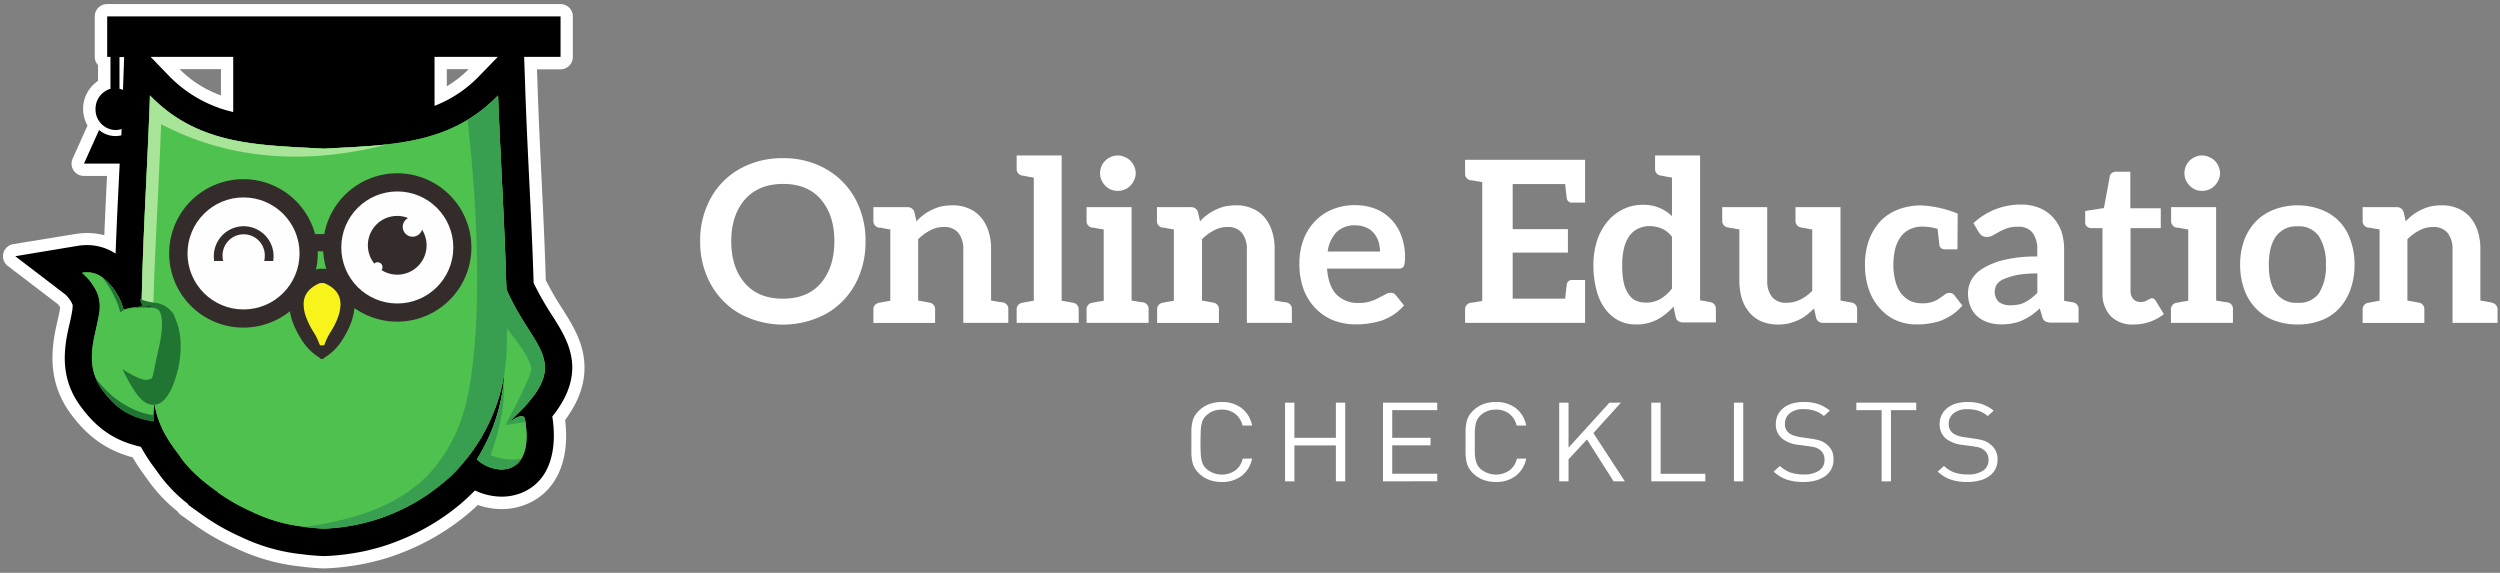 <?xml version="1.0" encoding="utf-8"?><svg id="Layer_1" data-name="Layer 1" xmlns="http://www.w3.org/2000/svg" width="611" height="140" viewBox="0 0 611 140"><rect x="0" y="0" width="611" height="140" fill="#808080" stroke="none"/><defs><style>.cls-1{fill:#fff;}.cls-2{fill:#5ab43d;}.cls-3{fill:#4fc14f;}.cls-4{fill:#217533;}.cls-5{fill:#389e50;}.cls-6{fill:#f9f31c;}.cls-7{fill:#332c2b;}.cls-8{fill:#fefefe;}.cls-9{fill:#a9e598;}</style></defs><title>Artboard 1</title><path d="M78.86,137.38c-1.66-.06-3.45-.21-5.27-.45a46.59,46.59,0,0,1-15.46-4.4A53.71,53.71,0,0,1,48.42,127l-3.35-2.39a1.57,1.57,0,0,1-.49-.6A36.37,36.37,0,0,1,37,115.9a48.22,48.22,0,0,1-3.61-5.39c-6.3-1.58-10.78-4.67-14.9-10.25C14.61,95,13.48,89,14.94,81.42c.15-.81.34-1.61.52-2.41.25-1.1.49-2.13.65-3.17.07-.43.11-.77.13-1a5.25,5.25,0,0,0-1.17-1.7L2.82,63.81a1.49,1.49,0,0,1-.55-1.55,1.51,1.51,0,0,1,1.21-1.12L18.8,58.6a16.18,16.18,0,0,1,2.49-.2,14.19,14.19,0,0,1,5.6,1.13c.22-5.47.49-11,.75-16.33l.08-1.75H20.53a1.51,1.51,0,0,1-1.37-2.12l3.69-8.2a1.37,1.37,0,0,1,.3-.44,6.74,6.74,0,0,1,2.31-10V15.23a1.51,1.51,0,0,1-.8-1.33V4a1.5,1.5,0,0,1,1.5-1.5H137A1.5,1.5,0,0,1,138.5,4V13.9a1.5,1.5,0,0,1-1.5,1.5h-7.35l.27,7.66c.24,6.78.57,13.68.9,20.35.4,8.32.81,16.92,1.05,25.4a76.08,76.08,0,0,0,4.55,7.86l.12.18c2.28,3.63,4.21,7,4.68,11.16.54,4.74-1,9.39-4.7,14.2,1.4,10-2,17.41-9.27,19.9a14.31,14.31,0,0,1-4.68.77h0a16.66,16.66,0,0,1-6.19-1.23c-1,1-2.18,2.06-3.39,3.06a55.77,55.77,0,0,1-15.5,9,45.68,45.68,0,0,1-6.53,2c-.93.25-2.09.5-3.46.74a57.79,57.79,0,0,1-8,.88l-.32,0ZM42.54,17.66a29.11,29.11,0,0,0,12.93,7.75v-10H40.35Zm65.16,5.92a28.64,28.64,0,0,0,8.21-5.92l2.19-2.26H107.7Z"/><path class="cls-1" d="M137,4V13.9h-8.9l.32,9.21c.54,15.35,1.54,30.69,2,46.05a75.89,75.89,0,0,0,4.89,8.5c2.08,3.29,4,6.57,4.46,10.52.58,5.15-1.64,9.68-4.79,13.61,1.18,7.39-.08,16.11-8.18,18.91a13,13,0,0,1-4.19.68,15.35,15.35,0,0,1-6.53-1.52,50.2,50.2,0,0,1-4,3.7A54.55,54.55,0,0,1,97,132.31a46.25,46.25,0,0,1-6.31,2c-1.1.3-2.27.54-3.4.73a56.16,56.16,0,0,1-7.76.86l-.26,0-.25,0c-1.74-.06-3.46-.21-5.18-.44a45.23,45.23,0,0,1-15-4.26,52.63,52.63,0,0,1-9.48-5.41L46,123.38l0-.18a35.59,35.59,0,0,1-7.72-8.15,46,46,0,0,1-3.86-5.85c-6.26-1.43-10.62-4.32-14.68-9.83s-4.55-11.21-3.3-17.67c.36-1.88.89-3.75,1.19-5.63a8.5,8.5,0,0,0,.13-1.54A7,7,0,0,0,16,72L3.73,62.62,19,60.08a14.41,14.41,0,0,1,2.25-.18,12.64,12.64,0,0,1,7,2.08c.27-7.35.64-14.69,1-22H20.53l3.69-8.21a6.07,6.07,0,0,0,4,1.48,6.17,6.17,0,0,0,1.44-.17l.06-1.55a4.63,4.63,0,0,1-1.5.25,5,5,0,0,1-4.87-5.1A5.09,5.09,0,0,1,27,21.7V13.9h-.8V4H137M106.2,25.87A30.35,30.35,0,0,0,117,18.71l4.66-4.81H106.2v12M57,27.38V13.9H36.81l4.65,4.81A31.72,31.72,0,0,0,57,27.38M30.06,21.94l.28-8H29.2v7.76a4.81,4.81,0,0,1,.86.28M137,1H26.16a3,3,0,0,0-3,3V13.9a3,3,0,0,0,.8,2v3.87a8.24,8.24,0,0,0-2.57,10.92l-3.6,8A3,3,0,0,0,20.53,43h5.62v.18c-.23,4.7-.46,9.52-.66,14.32a15.85,15.85,0,0,0-4.19-.55,17,17,0,0,0-2.74.22L3.24,59.66A3,3,0,0,0,1.91,65l12.25,9.35a3.82,3.82,0,0,1,.54.79c0,.14,0,.29-.07.46-.15,1-.39,2-.63,3.06-.18.8-.37,1.63-.53,2.47-1.55,8-.33,14.37,3.82,20s8.79,8.94,15.12,10.65a53.22,53.22,0,0,0,3.36,5A37.74,37.74,0,0,0,43.4,125a3.08,3.08,0,0,0,.8.85l3.35,2.39a56.77,56.77,0,0,0,10,5.7,48.28,48.28,0,0,0,15.91,4.51c1.84.24,3.64.39,5.37.46h.84a60.15,60.15,0,0,0,8.12-.9c1.41-.25,2.55-.49,3.59-.77a48.41,48.41,0,0,0,6.68-2.1,57.52,57.52,0,0,0,15.91-9.23c1-.83,1.93-1.66,2.81-2.49a18.15,18.15,0,0,0,5.82,1,15.7,15.7,0,0,0,5.17-.85c7.81-2.69,11.63-10.46,10.35-20.91,3.67-5,5.18-9.79,4.62-14.77-.5-4.5-2.6-8.15-4.9-11.79l-.13-.21a77,77,0,0,1-4.32-7.41c-.24-8.39-.65-16.88-1.05-25.11-.32-6.66-.65-13.55-.89-20.32l-.21-6.11H137a3,3,0,0,0,3-3V4a3,3,0,0,0-3-3ZM109.2,16.9h5.35a27,27,0,0,1-5.35,4.18V16.9Zm-65.31,0H54v6.42A27.16,27.16,0,0,1,43.89,16.9Z"/><path class="cls-2" d="M123.75,70.67c6.74,15.65,17.42,17.67-.24,33.21-2.05,1.8,4.31-4.14,4.79-1.4,2.43,14-7.12,14-11.76,9.8a48.12,48.12,0,0,0,2.76-5.09,44.06,44.06,0,0,0,4-16.46l-.06.4h0a39.08,39.08,0,0,1-2.72,9.87,43.47,43.47,0,0,1-8.3,13.18l0,.06-.06,0-.09.11a44,44,0,0,1-4.25,4,47.47,47.47,0,0,1-13.23,7.67,38.52,38.52,0,0,1-5.5,1.72,26.48,26.48,0,0,1-3,.66,50,50,0,0,1-6.87.76c-1.55-.06-3.09-.2-4.63-.4a38.85,38.85,0,0,1-13-3.68,47.13,47.13,0,0,1-8.42-4.8v-.08c-7.12-4.91-9.4-9-9.4-9h0c-3.18-4.13-5.14-7.5-6.06-12.62a27.82,27.82,0,0,0-.21,4.34c-5.25-.9-8.76-2.63-12.43-7.61-2.89-3.91-3-7.88-2.13-12.46.37-1.94.91-3.88,1.22-5.83a9.41,9.41,0,0,0-.35-5.31A13.3,13.3,0,0,0,20,66.67l.1,0A6.2,6.2,0,0,1,25,67.78a14.33,14.33,0,0,1,3.78,4.45,12.54,12.54,0,0,1,1.11,2.45l.31,1,1-.26a15.53,15.53,0,0,1,2.13-.36,14,14,0,0,1,4.34.15,6.3,6.3,0,0,1,2.41,1,4.78,4.78,0,0,1,.67.6c1.46,1.61,1.24,5.35,1,7.35a37.15,37.15,0,0,1-.94,5c-.2.82-.44,1.73-.73,2.55-.06.18-.12.35-.19.52A5.36,5.36,0,0,1,37.4,94.8c-1.8.88-4.67-1.06-5.74-2.45C33.9,95.4,34.32,96.19,37.9,96a8,8,0,0,0,3-3.35c.8-2,3.91-12.94.65-16.56-1.72-1.91-4.6-2.29-6.92-2.22.3-16.65,1.47-34,2-50.54,11.85,12.25,26.54,12.11,42.54,13,16-.91,30.69-.77,42.54-13C122.3,38.79,123.36,55,123.75,70.67Z"/><path class="cls-3" d="M123.75,70.67c6.74,15.65,17.42,17.67-.24,33.21-2.05,1.8,4.31-4.14,4.79-1.4,2.43,14-7.12,14-11.76,9.8a48.12,48.12,0,0,0,2.76-5.09,44.06,44.06,0,0,0,4-16.46l-.06.4h0a39.08,39.08,0,0,1-2.72,9.87,43.47,43.47,0,0,1-8.3,13.18l0,.06-.06,0-.09.11a44,44,0,0,1-4.25,4,47.47,47.47,0,0,1-13.23,7.67,38.52,38.52,0,0,1-5.5,1.72,26.48,26.48,0,0,1-3,.66,50,50,0,0,1-6.87.76c-1.55-.06-3.09-.2-4.63-.4a38.85,38.85,0,0,1-13-3.68,47.13,47.13,0,0,1-8.42-4.8v-.08c-7.12-4.91-9.4-9-9.4-9h0c-3.18-4.13-5.14-7.5-6.06-12.62a27.82,27.82,0,0,0-.21,4.34c-5.25-.9-8.76-2.63-12.43-7.61-2.89-3.91-3-7.88-2.13-12.46.37-1.94.91-3.88,1.22-5.83a9.41,9.41,0,0,0-.35-5.31A13.3,13.3,0,0,0,20,66.67l.1,0A6.2,6.2,0,0,1,25,67.78a14.33,14.33,0,0,1,3.78,4.45,12.54,12.54,0,0,1,1.11,2.45l.31,1,1-.26a15.53,15.53,0,0,1,2.13-.36,14,14,0,0,1,4.34.15,6.3,6.3,0,0,1,2.41,1,4.78,4.78,0,0,1,.67.6c1.46,1.61,1.24,5.35,1,7.35a37.15,37.15,0,0,1-.94,5c-.2.82-.44,1.73-.73,2.55-.06.18-.12.35-.19.52A5.36,5.36,0,0,1,37.4,94.8c-1.8.88-4.67-1.06-5.74-2.45C33.9,95.4,34.32,96.19,37.9,96a8,8,0,0,0,3-3.35c.8-2,3.91-12.94.65-16.56-1.72-1.91-4.6-2.29-6.92-2.22.3-16.65,1.47-34,2-50.54,11.85,12.25,26.54,12.11,42.54,13,16-.91,30.69-.77,42.54-13C122.3,38.79,123.36,55,123.75,70.67Z"/><path class="cls-4" d="M37.77,98.94l-.05-.25,0,.26a4.12,4.12,0,0,1-2.78-1c-2.31-1.81-5-7.74-5-7.74s4.45,3,6.11,2.6.9.33,2.71-7.55.22-9.68-.64-10a6,6,0,0,1,2,.92,4.78,4.78,0,0,1,.67.6c1.46,1.61,1.24,5.35,1,7.35a37.15,37.15,0,0,1-.94,5c-.2.82-.44,1.73-.73,2.55-.06.18-.12.35-.19.52A5.36,5.36,0,0,1,37.4,94.8c-1.8.88-4.67-1.06-5.74-2.45C33.9,95.4,34.32,96.19,37.9,96a8,8,0,0,0,3-3.35c.76-1.93,3.64-12,1-16h0c1.85,1.67,3.44,8,1.06,15.56C41.49,97,39.57,98.76,37.77,98.94Zm-.27,2.52c0,.53,0,1.07,0,1.57-5.25-.9-8.76-2.63-12.43-7.61a13.63,13.63,0,0,1-1.74-3.1C28.91,99.83,35.47,101.2,37.5,101.46ZM25,67.78a14.33,14.33,0,0,1,3.78,4.45,12.54,12.54,0,0,1,1.11,2.45l.31,1,.8-.2a5.26,5.26,0,0,0-1.63.91A14.2,14.2,0,0,0,28.19,73,25.46,25.46,0,0,0,25,67.78Zm6.21,7.64a15.53,15.53,0,0,1,2.13-.36,14,14,0,0,1,4.34.15l.3.07A35.24,35.24,0,0,0,31.19,75.42Z"/><path class="cls-5" d="M123.75,70.67c6.74,15.65,17.42,17.67-.24,33.21,0,0,5.73-10.5,6.3-13.4s-8-12.72-8-12.72l-.58-8.6s1-2.41,2.27-5.16Q123.67,67.36,123.75,70.67Zm-.23,33.21c1.17-.94,4.45-3.34,4.78-1.4,0,.23.08.44.11.66Zm3.92,8.19c-2.42,4-7.77,3-10.9.21a48.12,48.12,0,0,0,2.76-5.09,44.22,44.22,0,0,0,3.85-13.93,40.91,40.91,0,0,1-.49,7.79,67,67,0,0,1-2.75,10.19,14.56,14.56,0,0,0,5.06,1.08A7.55,7.55,0,0,0,127.44,112.07Zm-4.35-19.72c0,.36-.13.76-.23,1.24.15-.86.22-1.37.22-1.37Z"/><path class="cls-5" d="M79.22,129.23a44,44,0,0,1-4.84-.44c9.36-1.32,18.17-3.64,25.24-8.51l.74-.53a33.18,33.18,0,0,0,4.45-3.87,39.57,39.57,0,0,0,7.38-11.83c.11-.31.23-.62.34-.94h0a52.11,52.11,0,0,0,2.06-7.76c4.76-25.71-.33-66-.33-66h0a36.47,36.47,0,0,0,7.49-6c.68,19.19,2.14,39.56,2.14,58.61h0c.22,12.77-3.94,23.21-10.57,31a27.28,27.28,0,0,1-5.53,5.46A48.1,48.1,0,0,1,79.22,129.23Z"/><path class="cls-6" d="M78.7,67.41a2.43,2.43,0,0,0-1.18.17c-11.64,4.9.31,18.73,1.18,18.49.87.24,12.81-13.59,1.17-18.49A2.37,2.37,0,0,0,78.7,67.41Z"/><path class="cls-7" d="M97.1,42.35A18.14,18.14,0,0,0,79.26,57.21H77a18.14,18.14,0,1,0-6.15,18.86,14.75,14.75,0,0,0,.72,2.76A22.82,22.82,0,0,0,73.69,83a13.31,13.31,0,0,0,4.61,4.54l-.06.21a2.14,2.14,0,0,1,.92,0l-.07-.21A13.33,13.33,0,0,0,83.71,83a22.82,22.82,0,0,0,2.1-4.16,13.74,13.74,0,0,0,.81-3.55A18.13,18.13,0,1,0,97.1,42.35ZM79,61.42a18.35,18.35,0,0,0,.76,4.34l-.21-.05a11.78,11.78,0,0,0-1.68,0,3.75,3.75,0,0,0-.64.16,18.2,18.2,0,0,0,.43-3.93c0-.18,0-.35,0-.52Zm3.56,16.22a18,18,0,0,1-1.76,3.48c-1.16,1.81-1.5,3.32-1.63,3.28h-.92c-.14,0-.48-1.47-1.64-3.28a18.57,18.57,0,0,1-1.75-3.48,9.12,9.12,0,0,1-.65-3.52c.07-1.92,1.13-3.74,4-4.94a.46.46,0,0,1,.15,0,.6.6,0,0,1,.19,0h.32a.6.6,0,0,1,.19,0l.15,0c2.87,1.2,3.93,3,4,4.94A9.12,9.12,0,0,1,82.55,77.64Z"/><circle class="cls-8" cx="59.52" cy="61.94" r="13.69"/><circle class="cls-8" cx="97.1" cy="60.48" r="13.69"/><path class="cls-7" d="M97.07,52.77a7.19,7.19,0,0,1,2.68.52,2.41,2.41,0,1,0,3.4,2.84,7.17,7.17,0,0,1-6.08,11A7.07,7.07,0,0,1,93.24,66a1.17,1.17,0,0,0,.24-.71A1.18,1.18,0,0,0,92.3,64.1a1.14,1.14,0,0,0-.81.33,7.07,7.07,0,0,1-1.58-4.49A7.16,7.16,0,0,1,97.07,52.77Z"/><path class="cls-7" d="M59.56,55.29a7.33,7.33,0,0,1,7.3,7.36,7.11,7.11,0,0,1-.09,1.14H64.58a5.38,5.38,0,0,0,.13-1.14,5.16,5.16,0,1,0-10.31,0,5.38,5.38,0,0,0,.13,1.14H52.34a8.5,8.5,0,0,1-.08-1.14A7.32,7.32,0,0,1,59.56,55.29Z"/><path class="cls-9" d="M34.62,73.88c.31-16.65,1.48-34,2.06-50.54,11.85,12.25,26.54,12.11,42.54,13,5.25-.3,10.34-.49,15.25-1-15.85,4.05-35.7,5.18-55.1-5C38.85,45,37.91,59.51,37.49,74.06a8,8,0,0,0-2.86-.18Z"/><path class="cls-4" d="M34.14,73.05l.68,1.85a5.22,5.22,0,0,1,2.84.31c1.58.61,2.72,1.37,3,3.27s.08,10.37-.91,12.12-1.53,3.81-3.05,3.51a34.07,34.07,0,0,1-5.11-2.06l1.91,3.81a6.66,6.66,0,0,0,3,1.45c1.53.15,4.58-1.45,5.42-4.12s1.6-11.28,1.6-11.28-.46-4.57-1.3-5.41A6.19,6.19,0,0,0,37.94,74,14,14,0,0,1,34.14,73.05Z"/><path class="cls-1" d="M209,69.48a18.45,18.45,0,0,1-7.17,7.25,22.26,22.26,0,0,1-20.9,0,18.55,18.55,0,0,1-7.19-7.22A21.3,21.3,0,0,1,171.12,59a21.24,21.24,0,0,1,2.59-10.58,18.3,18.3,0,0,1,7.19-7.2,21.1,21.1,0,0,1,10.45-2.56,20.7,20.7,0,0,1,10.5,2.64A18.51,18.51,0,0,1,209,48.53,21.35,21.35,0,0,1,211.53,59,21.49,21.49,0,0,1,209,69.48Zm-8.33-20.7q-3.28-3.84-9.29-3.83T182,48.81q-3.28,3.86-3.28,10.14c0,4.27,1.1,7.67,3.31,10.23S187.31,73,191.35,73s7.15-1.29,9.32-3.86,3.25-6,3.25-10.2S202.83,51.33,200.64,48.78Z"/><path class="cls-1" d="M246.43,75.66v3.25h-11v-18a6.19,6.19,0,0,0-1.22-4,4.33,4.33,0,0,0-3.58-1.43,6.81,6.81,0,0,0-3.31.83,12.05,12.05,0,0,0-2.92,2.15v15l1.6.28.83.16.33.06a1.61,1.61,0,0,1,1.38,1.71v3.25H213.46V75.66A1.61,1.61,0,0,1,214.84,74l.33-.06.82-.16,1.6-.28V56.08l-1.6-.27-.46-.11a1.23,1.23,0,0,0-.36-.06l-.33,0a1.61,1.61,0,0,1-1.38-1.71V50.63h8.32a1.68,1.68,0,0,1,1.71,1.26l.5,2.21a10.38,10.38,0,0,1,1.76-1.6,11.43,11.43,0,0,1,2-1.21,11.23,11.23,0,0,1,2.26-.83,13.81,13.81,0,0,1,2.65-.28,9.85,9.85,0,0,1,4.13.78,8.2,8.2,0,0,1,3,2.2,10.12,10.12,0,0,1,1.82,3.42,13.69,13.69,0,0,1,.61,4.36V73.45l1.65.28a3.3,3.3,0,0,1,.47.11,1.63,1.63,0,0,0,.36,0l.33.06A1.61,1.61,0,0,1,246.43,75.66Z"/><path class="cls-1" d="M263.63,75.66v3.25H248.47V75.66A1.61,1.61,0,0,1,249.84,74l.34-.06.82-.16,1.66-.28V43.4L251,43.13l-.47-.11a1.17,1.17,0,0,0-.35-.06l-.34-.05a1.61,1.61,0,0,1-1.37-1.71V38h11v35.5l1.65.28.83.16.33.06A1.61,1.61,0,0,1,263.63,75.66Z"/><path class="cls-1" d="M280.72,75.66v3.25H265.56V75.66A1.61,1.61,0,0,1,266.94,74l.33-.06.82-.16,1.66-.28V56.08l-1.66-.27-.47-.11a1.17,1.17,0,0,0-.35-.06l-.33,0a1.61,1.61,0,0,1-1.38-1.71V50.63h11V73.45l1.65.28a3.3,3.3,0,0,1,.47.11,1.63,1.63,0,0,0,.36,0l.33.06A1.61,1.61,0,0,1,280.72,75.66ZM277.19,44a4.29,4.29,0,0,1-.94,1.38,4.09,4.09,0,0,1-1.38.94,4.57,4.57,0,0,1-3.41,0,4.23,4.23,0,0,1-1.33-.94A4.42,4.42,0,0,1,269.2,44a4,4,0,0,1-.34-1.65,4.39,4.39,0,0,1,.34-1.71,3.91,3.91,0,0,1,.93-1.38,3.86,3.86,0,0,1,1.33-.88,3.92,3.92,0,0,1,3.41,0,3.94,3.94,0,0,1,1.38.88,4.09,4.09,0,0,1,.94,1.38,4.46,4.46,0,0,1,.39,1.71A4.11,4.11,0,0,1,277.19,44Z"/><path class="cls-1" d="M315.73,75.66v3.25h-11v-18a6.19,6.19,0,0,0-1.21-4A4.33,4.33,0,0,0,300,55.48a6.81,6.81,0,0,0-3.31.83,11.86,11.86,0,0,0-2.92,2.15v15l1.6.28.83.16.33.06a1.61,1.61,0,0,1,1.37,1.71v3.25h-15.1V75.66A1.61,1.61,0,0,1,284.14,74l.33-.06.82-.16,1.6-.28V56.08l-1.6-.27c-.18,0-.34-.07-.46-.11a1.23,1.23,0,0,0-.36-.06l-.33,0a1.61,1.61,0,0,1-1.38-1.71V50.63h8.32a1.68,1.68,0,0,1,1.71,1.26l.5,2.21a10.38,10.38,0,0,1,1.76-1.6,11.43,11.43,0,0,1,2-1.21,11.23,11.23,0,0,1,2.26-.83,13.81,13.81,0,0,1,2.65-.28,9.88,9.88,0,0,1,4.13.78,8.2,8.2,0,0,1,3,2.2,10.12,10.12,0,0,1,1.82,3.42,14,14,0,0,1,.61,4.36V73.45l1.65.28a3.66,3.66,0,0,1,.47.11,1.63,1.63,0,0,0,.36,0l.33.06A1.61,1.61,0,0,1,315.73,75.66Z"/><path class="cls-1" d="M336.07,51a10.79,10.79,0,0,1,3.86,2.54,11.41,11.41,0,0,1,2.53,4A15.11,15.11,0,0,1,343.4,63a8.4,8.4,0,0,1-.11,1.32,2.52,2.52,0,0,1-.22.77.82.82,0,0,1-.5.44,1.75,1.75,0,0,1-.77.11H324.33q.33,4.36,2.37,6.4a7.3,7.3,0,0,0,5.4,2,8.52,8.52,0,0,0,2.81-.39,11.54,11.54,0,0,0,2.1-.88,8.56,8.56,0,0,1,.8-.41c.27-.13.54-.27.79-.42a2.41,2.41,0,0,1,1.27-.38,1.68,1.68,0,0,1,.77.16,1.14,1.14,0,0,1,.5.44l2,2.48a12.87,12.87,0,0,1-2.54,2.26,14.08,14.08,0,0,1-2.92,1.44,21.24,21.24,0,0,1-3.14.71,19.34,19.34,0,0,1-3.09.22,15.18,15.18,0,0,1-5.46-.93,12.72,12.72,0,0,1-4.41-2.92,13.43,13.43,0,0,1-3-4.75,18.38,18.38,0,0,1-1-6.56,16.2,16.2,0,0,1,.94-5.4,13.05,13.05,0,0,1,2.7-4.46,12.24,12.24,0,0,1,4.25-3,14.15,14.15,0,0,1,5.73-1.11A13.93,13.93,0,0,1,336.07,51Zm-9.43,5.74a8.38,8.38,0,0,0-2.15,4.74h12.79A9.13,9.13,0,0,0,336.9,59a6.41,6.41,0,0,0-1.11-2,4.72,4.72,0,0,0-1.87-1.38,6.56,6.56,0,0,0-2.65-.55A6.25,6.25,0,0,0,326.64,56.75Z"/><path class="cls-1" d="M387.4,49.52h-3.2a1.22,1.22,0,0,1-1.27-1c-.19-1.44-.31-2.61-.39-3.53H369.7V56h13.5v5.74H369.7V73h12.84c.08-.91.2-2.09.39-3.52a1.23,1.23,0,0,1,1.27-1.05h3.2V78.91H358.07V75.66A1.6,1.6,0,0,1,359.44,74l.33-.06a1.63,1.63,0,0,0,.36,0,3.66,3.66,0,0,1,.47-.11l1.66-.28V44.51l-1.66-.28-.47-.11a1.2,1.2,0,0,0-.36,0l-.33-.06a1.6,1.6,0,0,1-1.37-1.71V39.05H387.4Z"/><path class="cls-1" d="M411.27,78.8a2,2,0,0,1-1.11-.33,1.49,1.49,0,0,1-.6-.94L409,74.94a14.86,14.86,0,0,1-3.92,3.14,10.71,10.71,0,0,1-5.24,1.21,9.1,9.1,0,0,1-4.19-.93,9.63,9.63,0,0,1-3.3-2.81A12.9,12.9,0,0,1,390.21,71a23,23,0,0,1-.78-6.17,19.91,19.91,0,0,1,.83-5.84,14.14,14.14,0,0,1,2.48-4.69,11.67,11.67,0,0,1,3.81-3.09,10.63,10.63,0,0,1,5-1.15,9.77,9.77,0,0,1,4.08.77,9.92,9.92,0,0,1,3,2V43.4l-1.6-.27-.47-.11a1.23,1.23,0,0,0-.36-.06l-.33-.05a1.6,1.6,0,0,1-1.37-1.71V38h11V73.4l1.43.22.72.16.33.06a1.61,1.61,0,0,1,1.38,1.71V78.8Zm-5.13-22.94a7.93,7.93,0,0,0-3-.6,6.58,6.58,0,0,0-2.75.6,5.69,5.69,0,0,0-2.15,1.77,9.09,9.09,0,0,0-1.33,3,16.77,16.77,0,0,0-.44,4.25,18.66,18.66,0,0,0,.39,4.25A7.61,7.61,0,0,0,398,71.85a4.2,4.2,0,0,0,1.76,1.6,5.63,5.63,0,0,0,2.42.5,6.82,6.82,0,0,0,3.64-.89,10.4,10.4,0,0,0,2.81-2.53V57.85A6.53,6.53,0,0,0,406.14,55.86Z"/><path class="cls-1" d="M453.88,75.66v3.25h-8.32a1.68,1.68,0,0,1-1.71-1.27l-.5-2.26A20.43,20.43,0,0,1,441.53,77a10.31,10.31,0,0,1-2,1.22,15.91,15.91,0,0,1-2.32.82,12.79,12.79,0,0,1-2.59.28,10.81,10.81,0,0,1-4.13-.77,8.06,8.06,0,0,1-3-2.26A10,10,0,0,1,425.71,73a15.66,15.66,0,0,1-.61-4.35V56.08l-2.81-.49a1.61,1.61,0,0,1-1.38-1.71V50.63h11v18a6.16,6.16,0,0,0,1.22,4A4.4,4.4,0,0,0,436.68,74a7.69,7.69,0,0,0,3.31-.77,10.89,10.89,0,0,0,2.92-2.15v-15l-2-.35c-.33-.06-.57-.1-.71-.14a1.61,1.61,0,0,1-1.38-1.71V50.63h11V73.45l2.75.5A1.61,1.61,0,0,1,453.88,75.66Z"/><path class="cls-1" d="M477.15,76.92a19.32,19.32,0,0,1-2.76,1.44,16.23,16.23,0,0,1-2.92.71,18.23,18.23,0,0,1-3,.22,12.53,12.53,0,0,1-4.91-.93,11.45,11.45,0,0,1-4-2.87,13.27,13.27,0,0,1-2.76-4.58,18.3,18.3,0,0,1-1-6.23,17.66,17.66,0,0,1,.88-5.73,14.28,14.28,0,0,1,2.65-4.63,11.67,11.67,0,0,1,4.29-3,15.17,15.17,0,0,1,5.9-1.11,26.78,26.78,0,0,1,8.94,2l-.06,8.72h-3.14a1.23,1.23,0,0,1-1.27-1l-.44-4a14,14,0,0,0-3.64-.55,7,7,0,0,0-3.14.66,5.67,5.67,0,0,0-2.21,1.82,8.52,8.52,0,0,0-1.38,3,17,17,0,0,0-.44,3.85,15,15,0,0,0,.5,4,8.67,8.67,0,0,0,1.38,3,7.1,7.1,0,0,0,2.2,1.82,7.27,7.27,0,0,0,2.92.6,7.36,7.36,0,0,0,2.65-.38,7.55,7.55,0,0,0,1.71-.89c.18-.14.38-.28.58-.41a5.69,5.69,0,0,0,.63-.47,1.66,1.66,0,0,1,1.11-.38,1.38,1.38,0,0,1,1.26.6l1.93,2.48A14.19,14.19,0,0,1,477.15,76.92Z"/><path class="cls-1" d="M508,75.6v3.25h-6.51a3.34,3.34,0,0,1-1.54-.27,1.66,1.66,0,0,1-.83-1.21l-.61-2a15.46,15.46,0,0,1-2.09,1.71,14.83,14.83,0,0,1-2.15,1.21,10.76,10.76,0,0,1-2.32.72,14.32,14.32,0,0,1-2.75.27,10.41,10.41,0,0,1-3.31-.49,7.68,7.68,0,0,1-2.59-1.43,6.57,6.57,0,0,1-1.71-2.43,8.6,8.6,0,0,1-.61-3.31,6.73,6.73,0,0,1,.83-3.2,7.4,7.4,0,0,1,2.81-2.81,17.67,17.67,0,0,1,5.18-2.09,33.6,33.6,0,0,1,8.11-.83V61.05a6.56,6.56,0,0,0-1.22-4.25,4.26,4.26,0,0,0-3.47-1.38,7.82,7.82,0,0,0-2.76.39,15,15,0,0,0-1.93.88l-1.48.83a2.71,2.71,0,0,1-1.49.38,2.12,2.12,0,0,1-1.21-.33,3.08,3.08,0,0,1-.78-.88l-1.26-2.15A16.85,16.85,0,0,1,494,50a11.51,11.51,0,0,1,4.46.83,9.39,9.39,0,0,1,3.26,2.26,10.47,10.47,0,0,1,2.09,3.47,13.89,13.89,0,0,1,.66,4.41V73.51l1.49.27.61.11A1.61,1.61,0,0,1,508,75.6Zm-15.05-8.38a17.63,17.63,0,0,0-3.26,1A3.83,3.83,0,0,0,488,69.54a3.53,3.53,0,0,0,.55,4.3,4.75,4.75,0,0,0,2.76.77,10.5,10.5,0,0,0,1.93-.17,5.34,5.34,0,0,0,1.71-.6,12.22,12.22,0,0,0,1.49-.94,18.28,18.28,0,0,0,1.49-1.32V66.84A25.32,25.32,0,0,0,492.92,67.22Z"/><path class="cls-1" d="M515.85,77.26a8,8,0,0,1-2-5.74V55.75H511a1.52,1.52,0,0,1-.94-.38,1.24,1.24,0,0,1-.44-1V51.56l4.58-.71,1.43-7.72a1.16,1.16,0,0,1,.49-.83,1.73,1.73,0,0,1,1-.33h3.53V50.9h7.44v4.85H520.7V71.08a3,3,0,0,0,.66,2,2.28,2.28,0,0,0,1.77.72,3.33,3.33,0,0,0,1-.11l.72-.33.61-.34a.79.79,0,0,1,.44-.11.89.89,0,0,1,.55.11l.39.45,2,3.3a11.71,11.71,0,0,1-3.42,1.88,11.9,11.9,0,0,1-4,.66A7.47,7.47,0,0,1,515.85,77.26Z"/><path class="cls-1" d="M545.73,75.66v3.25H530.57V75.66A1.61,1.61,0,0,1,532,74l.33-.06.83-.16,1.65-.28V56.08l-1.65-.27-.47-.11a1.23,1.23,0,0,0-.36-.06l-.33,0a1.61,1.61,0,0,1-1.38-1.71V50.63h11V73.45l1.65.28a3.3,3.3,0,0,1,.47.11,1.63,1.63,0,0,0,.36,0l.33.06A1.61,1.61,0,0,1,545.73,75.66ZM542.2,44a4.29,4.29,0,0,1-.94,1.38,4.15,4.15,0,0,1-1.37.94,4.64,4.64,0,0,1-1.71.33,4.56,4.56,0,0,1-1.71-.33A4.67,4.67,0,0,1,534.21,44a4.16,4.16,0,0,1-.33-1.65,4.56,4.56,0,0,1,.33-1.71,3.82,3.82,0,0,1,.94-1.38,3.73,3.73,0,0,1,1.32-.88,3.94,3.94,0,0,1,3.42,0,3.9,3.9,0,0,1,1.37.88,3.82,3.82,0,0,1,.94,1.38,4.46,4.46,0,0,1,.39,1.71A4.11,4.11,0,0,1,542.2,44Z"/><path class="cls-1" d="M567.29,51.23a11.8,11.8,0,0,1,7.16,7.45,17.09,17.09,0,0,1,1,6,17.61,17.61,0,0,1-1,6.07,13.46,13.46,0,0,1-2.75,4.63,11.79,11.79,0,0,1-4.41,2.92,15.7,15.7,0,0,1-5.74,1,16.13,16.13,0,0,1-5.79-1,11.79,11.79,0,0,1-4.41-2.92,12.6,12.6,0,0,1-2.86-4.63,17.85,17.85,0,0,1-1-6.07,17.32,17.32,0,0,1,1-6,13.37,13.37,0,0,1,2.86-4.58,12.54,12.54,0,0,1,4.41-2.87,16.35,16.35,0,0,1,11.53,0Zm-.55,20.46a12.22,12.22,0,0,0,1.71-7,12.22,12.22,0,0,0-1.71-6.95,5.86,5.86,0,0,0-5.19-2.42,6.13,6.13,0,0,0-5.29,2.42c-1.18,1.62-1.76,4-1.76,7s.58,5.27,1.76,6.89a6.08,6.08,0,0,0,5.29,2.37A5.89,5.89,0,0,0,566.74,71.69Z"/><path class="cls-1" d="M610.4,75.66v3.25h-11v-18a6.19,6.19,0,0,0-1.22-4,4.33,4.33,0,0,0-3.58-1.43,6.81,6.81,0,0,0-3.31.83,12.05,12.05,0,0,0-2.92,2.15v15l1.6.28.83.16.33.06a1.61,1.61,0,0,1,1.38,1.71v3.25H577.43V75.66A1.61,1.61,0,0,1,578.81,74l.33-.06.83-.16,1.6-.28V56.08l-1.6-.27-.47-.11a1.23,1.23,0,0,0-.36-.06l-.33,0a1.61,1.61,0,0,1-1.38-1.71V50.63h8.33a1.68,1.68,0,0,1,1.7,1.26l.5,2.21a10.77,10.77,0,0,1,1.76-1.6,11.43,11.43,0,0,1,2-1.21,11.06,11.06,0,0,1,2.27-.83,13.71,13.71,0,0,1,2.64-.28,9.93,9.93,0,0,1,4.14.78,8.25,8.25,0,0,1,3,2.2,10,10,0,0,1,1.82,3.42,13.69,13.69,0,0,1,.61,4.36V73.45l1.65.28a3.3,3.3,0,0,1,.47.11,1.63,1.63,0,0,0,.36,0L609,74A1.61,1.61,0,0,1,610.4,75.66Z"/><path class="cls-1" d="M306,112.07a6.92,6.92,0,0,1-2.53,4.22,7.76,7.76,0,0,1-4.88,1.51,8.6,8.6,0,0,1-3-.5,7.25,7.25,0,0,1-2.33-1.39,6.45,6.45,0,0,1-1.19-1.38,5.35,5.35,0,0,1-.64-1.59,11,11,0,0,1-.26-2.08c0-.79,0-1.74,0-2.84s0-2,0-2.83a10.81,10.81,0,0,1,.26-2.08,5.31,5.31,0,0,1,.64-1.6,6.66,6.66,0,0,1,1.19-1.37,7.08,7.08,0,0,1,2.33-1.39,8.37,8.37,0,0,1,3-.5,7.76,7.76,0,0,1,4.88,1.51A6.9,6.9,0,0,1,306,104h-2.34a4.93,4.93,0,0,0-1.74-2.83,5.13,5.13,0,0,0-3.33-1.06,5.31,5.31,0,0,0-3.69,1.35,4,4,0,0,0-.81,1,4.44,4.44,0,0,0-.45,1.29,10.55,10.55,0,0,0-.19,1.78c0,.69-.05,1.53-.05,2.52s0,1.83.05,2.53a10.55,10.55,0,0,0,.19,1.78,4.37,4.37,0,0,0,.45,1.28,3.79,3.79,0,0,0,.81,1,5.8,5.8,0,0,0,7.05.3,4.9,4.9,0,0,0,1.77-2.84Z"/><path class="cls-1" d="M326.49,117.64v-8.78H316.35v8.78h-2.28V98.41h2.28V107h10.14V98.41h2.28v19.23Z"/><path class="cls-1" d="M338,117.64V98.41h13.26v1.83h-11V107h9.36v1.84h-9.36v6.94h11v1.84Z"/><path class="cls-1" d="M373,112.07a6.94,6.94,0,0,1-2.54,4.22,7.73,7.73,0,0,1-4.87,1.51,8.65,8.65,0,0,1-3-.5,7.21,7.21,0,0,1-2.32-1.39,6.45,6.45,0,0,1-1.19-1.38,5.35,5.35,0,0,1-.64-1.59,11,11,0,0,1-.26-2.08c0-.79,0-1.74,0-2.84s0-2,0-2.83a10.81,10.81,0,0,1,.26-2.08,5.31,5.31,0,0,1,.64-1.6,6.66,6.66,0,0,1,1.19-1.37,7,7,0,0,1,2.32-1.39,8.43,8.43,0,0,1,3-.5,7.73,7.73,0,0,1,4.87,1.51A6.91,6.91,0,0,1,373,104h-2.34a4.93,4.93,0,0,0-1.74-2.83,5.13,5.13,0,0,0-3.33-1.06,5.31,5.31,0,0,0-3.69,1.35,4,4,0,0,0-.81,1,4.44,4.44,0,0,0-.45,1.29,11.58,11.58,0,0,0-.2,1.78c0,.69,0,1.53,0,2.52s0,1.83,0,2.53a11.58,11.58,0,0,0,.2,1.78,4.37,4.37,0,0,0,.45,1.28,3.79,3.79,0,0,0,.81,1,5.8,5.8,0,0,0,7.05.3,4.9,4.9,0,0,0,1.77-2.84Z"/><path class="cls-1" d="M394.36,117.64l-6.51-10.24-4.5,4.86v5.38h-2.28V98.41h2.28v11l10-11h2.8l-6.73,7.43,7.69,11.8Z"/><path class="cls-1" d="M403.58,117.64V98.41h2.28V115.8h10.92v1.84Z"/><path class="cls-1" d="M423.77,117.64V98.41h2.28v19.23Z"/><path class="cls-1" d="M448.11,112.34a4.79,4.79,0,0,1-2,4,7.07,7.07,0,0,1-2.33,1.08,11.44,11.44,0,0,1-3,.38,15.06,15.06,0,0,1-2.21-.15,11.88,11.88,0,0,1-1.89-.44,8,8,0,0,1-1.67-.79,10.64,10.64,0,0,1-1.53-1.16l1.53-1.38a7.68,7.68,0,0,0,2.68,1.64,10.28,10.28,0,0,0,3.15.44,6.48,6.48,0,0,0,3.72-.93,3,3,0,0,0,1.35-2.63,2.9,2.9,0,0,0-1.05-2.41,5.39,5.39,0,0,0-.5-.33,3,3,0,0,0-.57-.26,6.92,6.92,0,0,0-.73-.19c-.28,0-.61-.11-1-.16l-2.49-.33a7.88,7.88,0,0,1-3.91-1.45,4.42,4.42,0,0,1-1.65-3.62,5.08,5.08,0,0,1,.48-2.22,5,5,0,0,1,1.37-1.71,6.33,6.33,0,0,1,2.15-1.1,10,10,0,0,1,2.85-.37,10.74,10.74,0,0,1,3.51.51,9.89,9.89,0,0,1,2.85,1.59l-1.47,1.33a6.6,6.6,0,0,0-2.13-1.26,8.48,8.48,0,0,0-2.85-.42,5.09,5.09,0,0,0-3.35,1,3.2,3.2,0,0,0-1.18,2.6,2.7,2.7,0,0,0,1,2.25,4.72,4.72,0,0,0,1.23.62,9.91,9.91,0,0,0,1.56.37l2.49.36a14.5,14.5,0,0,1,2.31.49,5,5,0,0,1,1.56.88,4.6,4.6,0,0,1,1.33,1.62A4.83,4.83,0,0,1,448.11,112.34Z"/><path class="cls-1" d="M462.15,100.24v17.4h-2.28v-17.4h-6.18V98.41h14.64v1.83Z"/><path class="cls-1" d="M488.2,112.34a4.79,4.79,0,0,1-2,4,7.07,7.07,0,0,1-2.33,1.08,11.44,11.44,0,0,1-3,.38,15.06,15.06,0,0,1-2.21-.15,11.88,11.88,0,0,1-1.89-.44,7.74,7.74,0,0,1-1.67-.79,10.64,10.64,0,0,1-1.53-1.16l1.53-1.38a7.55,7.55,0,0,0,2.67,1.64,10.3,10.3,0,0,0,3.16.44,6.48,6.48,0,0,0,3.72-.93A3,3,0,0,0,486,112.4,2.9,2.9,0,0,0,484.9,110a5.39,5.39,0,0,0-.5-.33,3,3,0,0,0-.57-.26,6.92,6.92,0,0,0-.73-.19c-.28,0-.61-.11-1-.16l-2.49-.33a7.84,7.84,0,0,1-3.91-1.45,4.39,4.39,0,0,1-1.65-3.62,5.08,5.08,0,0,1,.48-2.22,5,5,0,0,1,1.37-1.71,6.28,6.28,0,0,1,2.14-1.1,10.07,10.07,0,0,1,2.86-.37,10.74,10.74,0,0,1,3.51.51,9.89,9.89,0,0,1,2.85,1.59l-1.47,1.33a6.6,6.6,0,0,0-2.13-1.26,8.48,8.48,0,0,0-2.85-.42,5.07,5.07,0,0,0-3.35,1,3.2,3.2,0,0,0-1.19,2.6,2.7,2.7,0,0,0,1,2.25,4.72,4.72,0,0,0,1.23.62,9.77,9.77,0,0,0,1.57.37l2.49.36a14.5,14.5,0,0,1,2.31.49,5,5,0,0,1,1.56.88,4.6,4.6,0,0,1,1.33,1.62A4.83,4.83,0,0,1,488.2,112.34Z"/></svg>